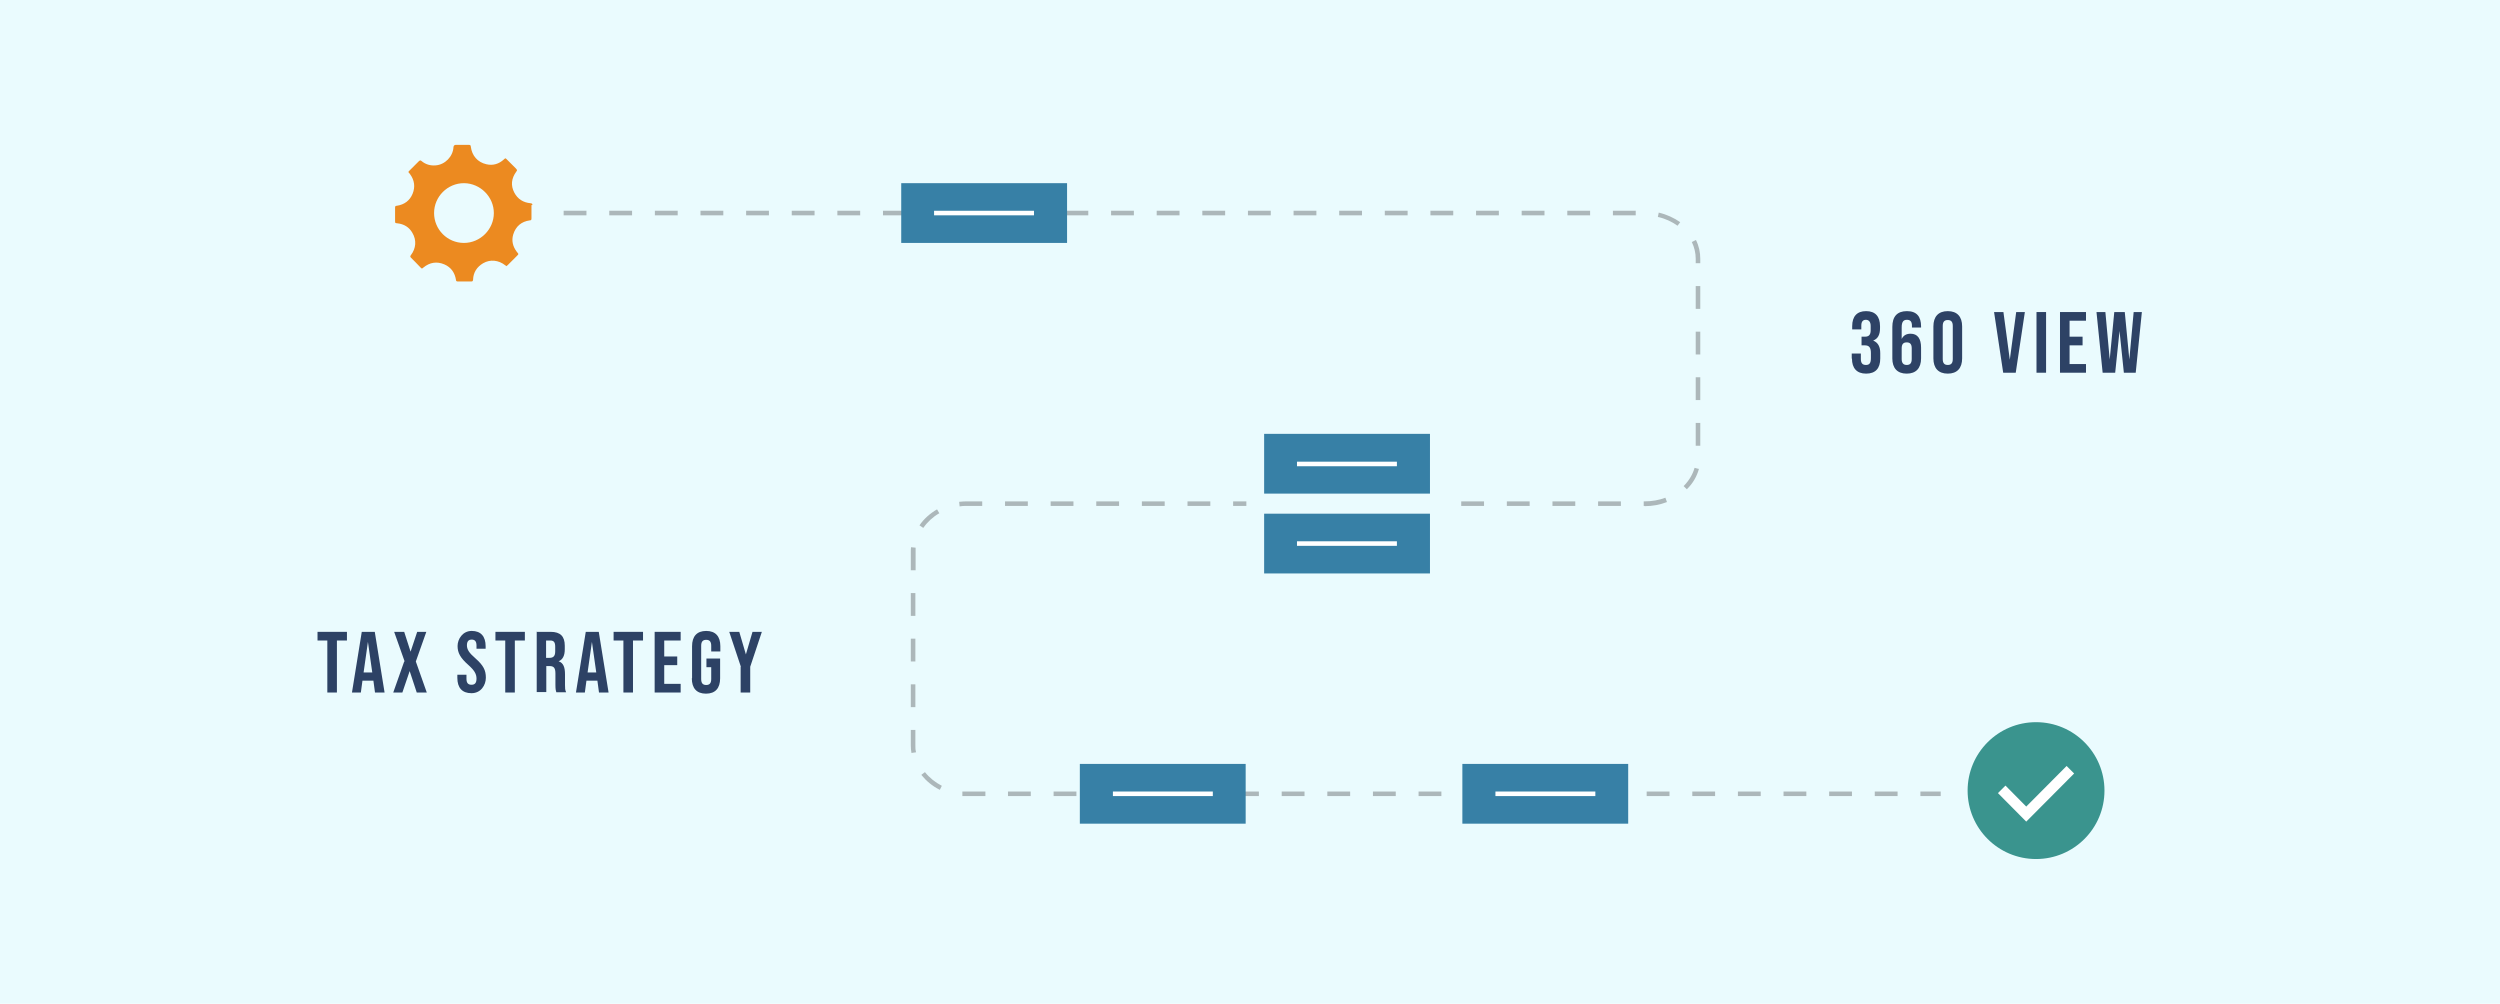 <?xml version="1.0" encoding="UTF-8"?>
<svg xmlns="http://www.w3.org/2000/svg" viewBox="0 0 1096 440">
  <defs>
    <style>
      .cls-1 {
        fill: #3a948e;
      }

      .cls-2 {
        mix-blend-mode: multiply;
        opacity: 0;
      }

      .cls-3 {
        isolation: isolate;
      }

      .cls-4 {
        fill: #2d4265;
      }

      .cls-5, .cls-6 {
        fill: #6e7476;
      }

      .cls-7 {
        fill: #fff;
      }

      .cls-8 {
        fill: #ec8a20;
      }

      .cls-9 {
        fill: #3780a6;
      }

      .cls-10 {
        fill: #eafbfe;
      }

      .cls-6 {
        opacity: .5;
      }
    </style>
  </defs>
  <g class="cls-3">
    <g id="Layer_1">
      <g>
        <rect class="cls-10" y="0" width="1096" height="440"/>
        <g>
          <g class="cls-2">
            <rect class="cls-5" x="112.8" y="254.1" width="247.5" height="72.5"/>
          </g>
          <g>
            <path class="cls-4" d="M143.6,280.8h-4.4v-3.8h12.9v3.8h-4.4v22.8h-4.2v-22.8Z"/>
            <path class="cls-4" d="M163.7,298.4h-4.8l-.7,5.2h-3.9l4.3-26.6h5.7l4.3,26.6h-4.2l-.7-5.2ZM163.2,294.8l-1.9-13.4-1.9,13.4h3.8Z"/>
            <path class="cls-4" d="M177.4,290l-4.6-13h4.4l2.8,8.7,2.9-8.7h4l-4.6,13,4.8,13.6h-4.4l-3.1-9.4-3.2,9.4h-4l4.8-13.6Z"/>
            <path class="cls-4" d="M200.5,297.3v-1.5h4v1.8c0,1.9.8,2.6,2.2,2.6s2.2-.7,2.2-2.7-.9-3.6-3.6-6c-3.5-3.1-4.7-5.3-4.7-8.3s2.2-6.6,6.2-6.6,6.1,2.4,6.1,6.7v1.1h-4v-1.4c0-1.9-.8-2.6-2.1-2.6s-2.1.7-2.1,2.5.9,3.3,3.7,5.7c3.5,3.1,4.6,5.2,4.6,8.5s-2.2,6.8-6.3,6.8-6.2-2.4-6.2-6.7Z"/>
            <path class="cls-4" d="M221.6,280.8h-4.4v-3.8h12.9v3.8h-4.4v22.8h-4.2v-22.8Z"/>
            <path class="cls-4" d="M235.2,277h6.2c4.3,0,6.2,2,6.2,6.1v1.6c0,2.7-.9,4.5-2.7,5.2h0c2.1.7,2.8,2.7,2.8,5.7v4.7c0,1.3,0,2.2.5,3.2h-4.3c-.2-.7-.4-1.1-.4-3.3v-4.9c0-2.5-.7-3.3-2.6-3.3h-1.4v11.4h-4.2v-26.6ZM240.9,288.4c1.6,0,2.5-.7,2.5-2.8v-2.1c0-1.9-.6-2.7-2.1-2.7h-1.9v7.6h1.5Z"/>
            <path class="cls-4" d="M261.9,298.4h-4.8l-.7,5.2h-3.9l4.3-26.6h5.7l4.3,26.6h-4.2l-.7-5.2ZM261.4,294.8l-1.9-13.4-1.9,13.4h3.8Z"/>
            <path class="cls-4" d="M273.4,280.8h-4.4v-3.8h12.9v3.8h-4.4v22.8h-4.2v-22.8Z"/>
            <path class="cls-4" d="M287,277h11.4v3.8h-7.2v7h5.7v3.8h-5.7v8.2h7.2v3.8h-11.4v-26.6Z"/>
            <path class="cls-4" d="M303.4,297.3v-14c0-4.3,2.1-6.7,6.2-6.7s6.2,2.4,6.2,6.7v2.3h-4v-2.5c0-1.9-.8-2.6-2.2-2.6s-2.2.7-2.2,2.6v14.6c0,1.9.8,2.6,2.2,2.6s2.2-.7,2.2-2.6v-5.2h-2.1v-3.8h6v8.7c0,4.3-2.1,6.7-6.2,6.7s-6.2-2.4-6.2-6.7Z"/>
            <path class="cls-4" d="M324.8,292.3l-5.1-15.3h4.4l2.9,9.9,2.9-9.9h4.1l-5.1,15.3v11.3h-4.2v-11.3Z"/>
          </g>
        </g>
        <g class="cls-2">
          <rect class="cls-5" x="784.4" y="114" width="181.9" height="72.5"/>
        </g>
        <g>
          <path class="cls-4" d="M811.8,157.2v-2.2h4v2.4c0,1.9.8,2.6,2.2,2.6s2.2-.6,2.2-3v-2.2c0-2.5-.8-3.4-2.7-3.4h-1.4v-3.8h1.5c1.6,0,2.5-.7,2.5-2.8v-1.9c0-1.9-.9-2.7-2.1-2.7s-2,.7-2,2.5v1.7h-4v-1.4c0-4.3,2.1-6.6,6.1-6.6s6.1,2.3,6.1,6.6v.9c0,2.8-.9,4.6-3,5.4h0c2.2.9,3.1,2.8,3.1,5.5v2.4c0,4.3-2.1,6.6-6.2,6.6s-6.2-2.4-6.2-6.6Z"/>
          <path class="cls-4" d="M829.6,157.1v-13.8c0-4.5,2.1-6.9,6.4-6.9s6.2,2.4,6.2,6.7v.5h-4v-.8c0-1.9-.8-2.6-2.2-2.6s-2.3.7-2.3,3.3v5.1c.8-1.6,2.1-2.3,3.9-2.3,3.1,0,4.6,2.2,4.6,6.1v4.7c0,4.3-2.2,6.7-6.3,6.7s-6.3-2.4-6.3-6.7ZM838.1,157.4v-4.7c0-1.8-.7-2.6-2.2-2.6s-2.2.8-2.2,2.6v4.7c0,1.7.7,2.6,2.2,2.6s2.2-.8,2.2-2.6Z"/>
          <path class="cls-4" d="M847.6,157.1v-14c0-4.3,2.2-6.7,6.3-6.7s6.3,2.4,6.3,6.7v14c0,4.3-2.2,6.7-6.3,6.7s-6.3-2.4-6.3-6.7ZM856.1,157.4v-14.5c0-1.9-.8-2.6-2.2-2.6s-2.2.7-2.2,2.6v14.5c0,1.9.8,2.6,2.2,2.6s2.2-.7,2.2-2.6Z"/>
          <path class="cls-4" d="M874.1,136.8h4.2l2.8,20.9,2.8-20.9h3.8l-4,26.6h-5.5l-4-26.6Z"/>
          <path class="cls-4" d="M892.8,136.8h4.2v26.6h-4.2v-26.6Z"/>
          <path class="cls-4" d="M903.1,136.8h11.4v3.8h-7.2v7h5.7v3.8h-5.7v8.2h7.2v3.8h-11.4v-26.6Z"/>
          <path class="cls-4" d="M919,136.8h4l1.9,20.8,2-20.8h4.6l2,20.8,1.9-20.8h3.6l-2.7,26.6h-5.2l-1.9-18.3-1.9,18.3h-5.5l-2.7-26.6Z"/>
        </g>
        <path class="cls-6" d="M423.7,349c-.6,0-1.2,0-1.8,0v-2c.7,0,1.3,0,1.9,0h8.2v2h-8.2ZM850.8,349h-8.9v-2h8.9v2ZM831.9,349h-10v-2h10v2ZM811.9,349h-10v-2h10v2ZM791.9,349h-10v-2h10v2ZM771.9,349h-10v-2h10v2ZM751.9,349h-10v-2h10v2ZM731.9,349h-10v-2h10v2ZM711.9,349h-10v-2h10v2ZM691.9,349h-10v-2h10v2ZM671.9,349h-10v-2h10v2ZM651.9,349h-10v-2h10v2ZM631.9,349h-10v-2h10v2ZM611.9,349h-10v-2h10v2ZM591.9,349h-10v-2h10v2ZM571.9,349h-10v-2h10v2ZM551.9,349h-10v-2h10v2ZM531.9,349h-10v-2h10v2ZM511.9,349h-10v-2h10v2ZM491.9,349h-10v-2h10v2ZM471.9,349h-10v-2h10v2ZM451.9,349h-10v-2h10v2ZM411.9,346.2c-3.2-1.6-5.9-3.9-8-6.5l1.6-1.2c1.9,2.4,4.5,4.5,7.4,6l-.9,1.8ZM399.6,330.2c-.2-1.1-.3-2.2-.3-3.4v-6.8h2v6.8c0,1,0,2,.3,3l-2,.3ZM401.3,310h-2v-10h2v10ZM401.3,290h-2v-10h2v10ZM401.3,270h-2v-10h2v10ZM401.3,250h-2v-8.1c0-.7,0-1.4.1-2l2,.2c0,.6,0,1.2,0,1.8v8.1ZM404.7,231.4l-1.6-1.1c1.9-2.8,4.6-5.2,7.7-7l1,1.7c-2.8,1.6-5.2,3.8-7,6.4ZM420.7,222l-.2-2c1.1-.1,2.1-.2,3.2-.2h6.9v2h-6.9c-1,0-2,0-3,.2ZM721,221.8h-.4v-2h.4c3.1,0,6.2-.5,9.1-1.6l.7,1.9c-3.1,1.2-6.4,1.8-9.8,1.8ZM710.6,221.8h-10v-2h10v2ZM690.6,221.8h-10v-2h10v2ZM670.6,221.8h-10v-2h10v2ZM650.6,221.8h-10v-2h10v2ZM630.6,221.8h-10v-2h10v2ZM610.6,221.8h-10v-2h10v2ZM590.6,221.8h-10v-2h10v2ZM570.6,221.8h-10v-2h10v2ZM550.6,221.8h-10v-2h10v2ZM530.6,221.8h-10v-2h10v2ZM510.6,221.8h-10v-2h10v2ZM490.6,221.8h-10v-2h10v2ZM470.6,221.8h-10v-2h10v2ZM450.6,221.8h-10v-2h10v2ZM739.5,214.5l-1.4-1.4c2.3-2.3,4-5.1,4.8-8l1.9.5c-.9,3.3-2.7,6.4-5.3,8.9ZM745.4,195.4h-2v-10h2v10ZM745.4,175.4h-2v-10h2v10ZM745.4,155.4h-2v-10h2v10ZM745.4,135.4h-2v-10h2v10ZM745.4,115.4h-2v-2c0-2.5-.6-5-1.7-7.3l1.8-.9c1.3,2.6,1.9,5.4,1.9,8.2v2ZM735.5,99c-2.5-1.8-5.5-3.2-8.7-3.9l.4-1.9c3.4.8,6.7,2.3,9.4,4.2l-1.2,1.6ZM717.1,94.4h-10v-2h10v2ZM697.1,94.4h-10v-2h10v2ZM677.1,94.4h-10v-2h10v2ZM657.1,94.4h-10v-2h10v2ZM637.1,94.4h-10v-2h10v2ZM617.1,94.4h-10v-2h10v2ZM597.1,94.4h-10v-2h10v2ZM577.1,94.4h-10v-2h10v2ZM557.1,94.4h-10v-2h10v2ZM537.1,94.4h-10v-2h10v2ZM517.1,94.4h-10v-2h10v2ZM497.1,94.4h-10v-2h10v2ZM477.1,94.4h-10v-2h10v2ZM457.1,94.4h-10v-2h10v2ZM437.1,94.4h-10v-2h10v2ZM417.1,94.4h-10v-2h10v2ZM397.1,94.4h-10v-2h10v2ZM377.1,94.4h-10v-2h10v2ZM357.1,94.4h-10v-2h10v2ZM337.1,94.4h-10v-2h10v2ZM317.1,94.4h-10v-2h10v2ZM297.1,94.4h-10v-2h10v2ZM277.1,94.4h-10v-2h10v2ZM257.1,94.4h-10v-2h10v2Z"/>
        <g>
          <circle class="cls-1" cx="892.6" cy="346.6" r="30"/>
          <polygon class="cls-7" points="888.3 360.2 875.9 347.7 879.2 344.4 888.3 353.6 906 335.8 909.3 339.1 888.3 360.2"/>
        </g>
        <g>
          <path class="cls-8" d="M233.4,89.9c0-.6-.2-.7-.8-.8-3.2-.3-5.6-1.8-7.1-4.6-1.7-3.2-1.3-6.3.8-9.2.5-.7.5-.7-.1-1.4-1.3-1.3-2.7-2.7-4-4-.7-.7-.6-.6-1.3,0-2.2,2-4.8,2.8-7.7,2.1-3.9-.9-6.3-3.8-6.8-7.7,0-.6-.3-.8-.9-.8-1.9,0-3.7,0-5.6,0q-1,0-1.1,1c-.2,4.1-3.7,7.7-7.8,8-2.3.2-4.4-.4-6.2-1.9-.4-.4-.7-.3-1.1,0-.4.4-.8.8-1.2,1.2-1.1,1.1-2.2,2.2-3.2,3.2-.3.3-.3.5,0,.8.2.2.4.4.5.6,1.9,2.6,2.3,5.5,1.1,8.5-1.2,3-3.6,4.8-6.9,5.3-.7,0-.8.3-.8.9,0,1.9,0,3.8,0,5.7,0,1,0,1,1,1.1,2.9.3,5.2,1.7,6.6,4.2,1.9,3.2,1.6,6.8-.7,9.8-.3.4-.3.6,0,1,1.5,1.5,2.9,2.9,4.3,4.4.6.6.6.5,1.2,0,2.8-2.3,5.9-2.8,9.2-1.4,3,1.3,4.6,3.7,5.1,6.8,0,.5.3.7.8.7,2,0,4,0,5.9,0,.6,0,.7-.2.8-.8.1-3.2,1.7-5.6,4.4-7.2,3.1-1.8,6.8-1.4,9.7.9.2.1.3.2.5.4.2-.2.3-.3.5-.4,1.3-1.3,2.6-2.6,3.9-3.9,1.2-1.2,1-.9.1-2.1-1.7-2.3-2.3-4.8-1.5-7.5,1.1-3.6,3.6-5.7,7.3-6.2.5,0,.7-.2.7-.8,0-2,0-4,0-5.9Z"/>
          <path class="cls-10" d="M203.4,80.3c-7.2,0-13.1,5.9-13.1,13.1,0,7.2,5.8,13.1,13.1,13.1,7.1,0,13.1-5.9,13.1-13.1,0-7.1-5.9-13-13-13.1Z"/>
        </g>
        <rect class="cls-9" x="473.4" y="334.9" width="72.7" height="26.2"/>
        <rect class="cls-9" x="641.1" y="334.9" width="72.7" height="26.2"/>
        <g>
          <rect class="cls-10" x="546.4" y="177.3" width="86.9" height="86.9"/>
          <rect class="cls-9" x="554.2" y="225.2" width="72.7" height="26.2"/>
          <rect class="cls-9" x="554.2" y="190.2" width="72.7" height="26.2"/>
          <rect class="cls-7" x="568.6" y="202.4" width="43.8" height="2"/>
          <rect class="cls-7" x="568.6" y="237.3" width="43.8" height="2"/>
        </g>
        <g>
          <rect class="cls-9" x="395.1" y="80.3" width="72.7" height="26.2"/>
          <rect class="cls-7" x="409.5" y="92.4" width="43.8" height="2"/>
        </g>
        <rect class="cls-7" x="487.9" y="347" width="43.8" height="2"/>
        <rect class="cls-7" x="655.6" y="347" width="43.8" height="2"/>
      </g>
    </g>
  </g>
</svg>